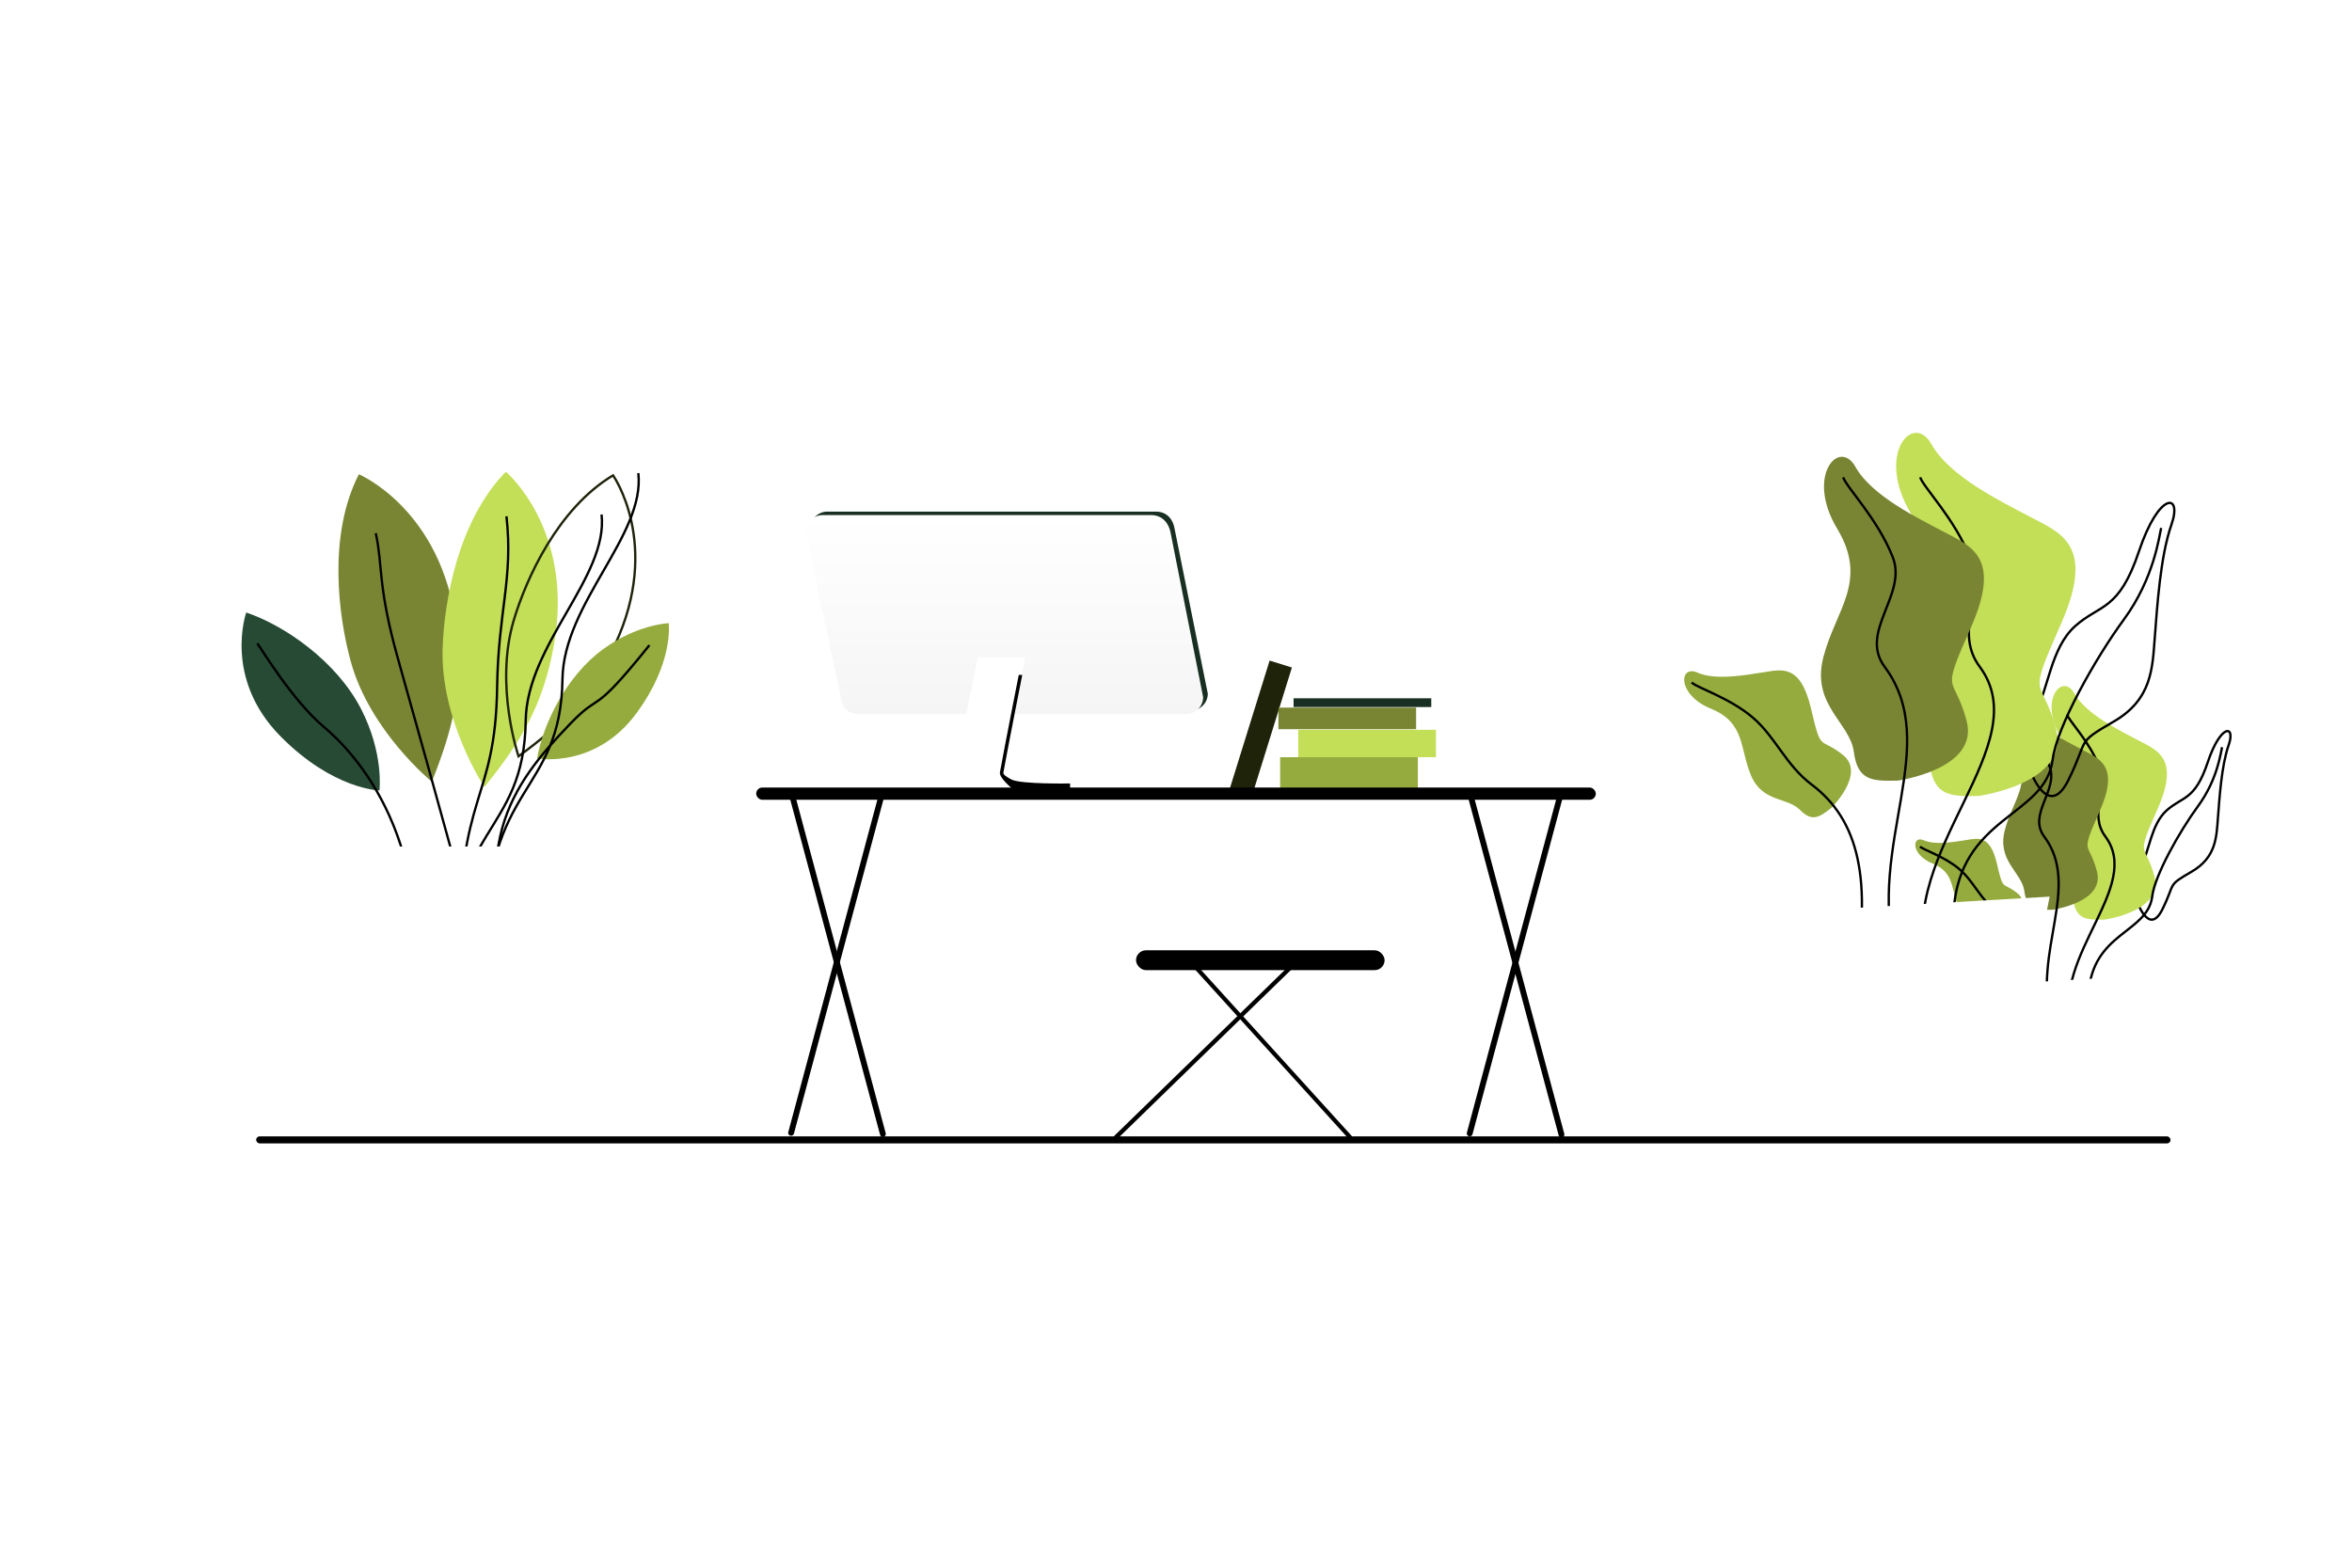 <svg id="table" xmlns="http://www.w3.org/2000/svg" xmlns:xlink="http://www.w3.org/1999/xlink" width="1007.75" height="672" viewBox="0 0 4031 2688">
  <defs>
    <style>
      .cls-1, .cls-9 {
        fill: #182f21;
      }

      .cls-1, .cls-10, .cls-11, .cls-12, .cls-13, .cls-14, .cls-15, .cls-17, .cls-2, .cls-3, .cls-4, .cls-5 {
        fill-rule: evenodd;
      }

      .cls-2 {
        fill: url(#linear-gradient);
      }

      .cls-16, .cls-17, .cls-3 {
        fill: #fff;
      }

      .cls-5 {
        fill: #1e230a;
      }

      .cls-10, .cls-6 {
        fill: #95ab3d;
      }

      .cls-13, .cls-7 {
        fill: #798533;
      }

      .cls-12, .cls-8 {
        fill: #c3de57;
      }

      .cls-11, .cls-15 {
        fill: none;
        stroke-width: 4px;
      }

      .cls-11 {
        stroke: #000;
      }

      .cls-14 {
        fill: #274a34;
      }

      .cls-15 {
        stroke: #1e230a;
      }

      .cls-16 {
        filter: url(#filter);
      }

      .cls-17 {
        filter: url(#filter-2);
      }
    </style>
    <linearGradient id="linear-gradient" x1="1721.5" y1="1224" x2="1721.5" y2="883" gradientUnits="userSpaceOnUse">
      <stop offset="0" stop-color="#f5f5f5"/>
      <stop offset="1" stop-color="#fff"/>
    </linearGradient>
    <filter id="filter" x="569" y="1476" width="401" height="99" filterUnits="userSpaceOnUse">
      <feOffset result="offset" dx="0.803" dy="22.986" in="SourceAlpha"/>
      <feGaussianBlur result="blur" stdDeviation="2.646"/>
      <feFlood result="flood" flood-color="#070707" flood-opacity="0.2"/>
      <feComposite result="composite" operator="in" in2="blur"/>
      <feBlend result="blend" in="SourceGraphic"/>
    </filter>
    <filter id="filter-2" x="2960" y="1487" width="604" height="544" filterUnits="userSpaceOnUse">
      <feOffset result="offset" dx="0.838" dy="23.985" in="SourceAlpha"/>
      <feGaussianBlur result="blur" stdDeviation="7.141"/>
      <feFlood result="flood" flood-color="#070707" flood-opacity="0.2"/>
      <feComposite result="composite" operator="in" in2="blur"/>
      <feBlend result="blend" in="SourceGraphic"/>
    </filter>
  </defs>
  <g id="computer">
    <path id="ordinateur" class="cls-1" d="M1418,877h563c16.02,0,28.46,9.732,32,29l57,283a29,29,0,0,1-29,29H1478a29,29,0,0,1-29-29l-60-283A29,29,0,0,1,1418,877Z"/>
    <path id="ordinateur_copy" data-name="ordinateur copy" class="cls-2" d="M1410,883h563c16.02,0,28.71,10.036,33,29l56,283a29,29,0,0,1-29,29H1470a29,29,0,0,1-29-29l-60-283A29,29,0,0,1,1410,883Z"/>
    <path class="cls-3" d="M1676,1127h81s-24.4,129.14-37.92,199.42c-0.22,1.14-3.65,13.79,19.92,14.58,50.65,1.7,93,2,93,2v14l-119,1h-61s-26.37.48-18-33S1676,1127,1676,1127Z"/>
    <path class="cls-4" d="M1746,1157h6s-22.91,115.48-32.38,167.58c-0.56,3.1,5.56,7.38,13.88,11.68,16.12,8.33,100.5,6.74,100.5,6.74v11l-98-1s-23.99-19.55-22.28-28.97C1723.32,1271.24,1746,1157,1746,1157Z"/>
  </g>
  <g id="books">
    <path class="cls-5" d="M2214.14,1144.26l-70.08,225.36-38.2-11.88,70.08-225.36Z"/>
    <rect id="Rectangle_4_copy" data-name="Rectangle 4 copy" class="cls-6" x="2194" y="1298" width="236" height="59"/>
    <rect id="Rectangle_4_copy_2" data-name="Rectangle 4 copy 2" class="cls-7" x="2191" y="1213" width="236" height="37"/>
    <rect id="Rectangle_4_copy_4" data-name="Rectangle 4 copy 4" class="cls-8" x="2225" y="1251" width="236" height="47"/>
    <rect id="Rectangle_4_copy_3" data-name="Rectangle 4 copy 3" class="cls-9" x="2217" y="1197" width="236" height="15"/>
  </g>
  <rect id="table-2" data-name="table" x="1296" y="1350" width="1439" height="21" rx="10.5" ry="10.5"/>
  <g id="tableColumes">
    <path id="leftCol1" class="cls-4" d="M1511.42,1361.32a5.012,5.012,0,0,1,3.54,6.13L1360.7,1943.14a5,5,0,1,1-9.66-2.59l154.26-575.69A5,5,0,0,1,1511.42,1361.32Z"/>
    <path id="leftCol2" class="cls-4" d="M1357.58,1363.32a5,5,0,0,1,6.12,3.54l154.26,575.69a5,5,0,1,1-9.66,2.59l-154.26-575.69A5.012,5.012,0,0,1,1357.58,1363.32Z"/>
    <path id="rightCol2" class="cls-4" d="M2674.42,1362.32a5.012,5.012,0,0,1,3.54,6.13L2523.7,1944.14a5,5,0,1,1-9.66-2.59l154.26-575.69A5,5,0,0,1,2674.42,1362.32Z"/>
    <path id="rightCol1" class="cls-4" d="M2520.58,1364.32a5,5,0,0,1,6.12,3.54l154.26,575.69a5,5,0,1,1-9.66,2.59l-154.26-575.69A5.012,5.012,0,0,1,2520.58,1364.32Z"/>
  </g>
  <g id="chair">
    <rect id="chair-2" data-name="chair" x="1947" y="1629" width="426" height="34" rx="17" ry="17"/>
    <path id="rightCol1-2" data-name="rightCol1" class="cls-4" d="M2025.31,1631.51a3.586,3.586,0,0,1,5.06.24l286.7,315.95a3.579,3.579,0,1,1-5.3,4.81l-286.7-315.95A3.574,3.574,0,0,1,2025.31,1631.51Z"/>
    <path id="rightCol1_copy" data-name="rightCol1 copy" class="cls-4" d="M2229.89,1640.69a3.67,3.67,0,0,1-.07,5.2l-314.54,306.04a3.684,3.684,0,0,1-5.14-5.28l314.55-306.03A3.67,3.67,0,0,1,2229.89,1640.69Z"/>
  </g>
  <path id="gross1" class="cls-10" d="M3444.54,1589.68s38.94-38.1,12.73-58.74-23.39-1.48-35-51.04-32.59-42.92-52.19-39.94-52.85,9.36-73.01.39-22.95,24.34,14.93,39.81,31.5,43.33,44.08,73.39,40.19,24.05,53.89,38.03S3431.55,1599.67,3444.54,1589.68Z"/>
  <path id="Shape_316_2" data-name="Shape 316 2" class="cls-11" d="M3661.89,1543.31s20.68,62.52,43.97,15.81,7.16-39.97,49.96-64.69,42.82-59.8,45.43-92.87,5.97-89.08,18.34-124.31-13.7-36.66-35.81,29.4-42.88,57.97-70.25,82.38-29.6,70.86-44.33,95.58S3657.19,1522.18,3661.89,1543.31Z"/>
  <path id="Shape_316_1" data-name="Shape 316 1" class="cls-12" d="M3606.9,1576.38s101.39-13.83,85.48-73.93-33.33-28.23,5.32-115.46-0.26-100.61-32.97-117.92-89.72-44.74-109.75-80.62-61.89,10.97-22.66,76.29-1.84,100.01-17.01,159.08,32.99,80.76,37.68,116.96S3576.17,1576.89,3606.9,1576.38Z"/>
  <path id="Shape_318_1_copy" data-name="Shape 318 1 copy" class="cls-11" d="M3549.75,1759.38c-32.37-123.07,122.64-239.31,58.53-325.45-28.63-38.48,5.1-79.26-10.86-120.53-16.33-42.19-51.6-77.82-54.76-88.41"/>
  <path id="Shape_316_1_copy" data-name="Shape 316 1 copy" class="cls-13" d="M3517.57,1559.47s90.43-12.33,76.24-65.94-29.73-25.17,4.74-102.97-0.23-89.74-29.41-105.18-80.01-39.9-97.88-71.91-55.19,9.79-20.21,68.05-1.64,89.2-15.17,141.88,29.42,72.03,33.61,104.32S3490.16,1559.93,3517.57,1559.47Z"/>
  <path class="cls-11" d="M3468.71,1785.11c22.37-116.61,5.75-182.59-45.66-221.26-28.62-21.52-39.83-52.53-64.96-73.96-25.7-21.92-61.51-32.8-67.34-38.63"/>
  <path id="Shape_1_copy" data-name="Shape 1 copy" class="cls-11" d="M3579.34,1705.35c5.89-107.87,101.48-105.3,109.34-169.16,4.38-35.53,46.22-110.36,78.47-154.36,33.87-46.21,39.02-93.01,41.16-100.98"/>
  <path id="Shape_318_1" data-name="Shape 318 1" class="cls-11" d="M3515.67,1752.95c-32.38-123.08,51.88-232.88-12.22-319.02-28.64-38.48,25.03-79.26,9.07-120.53-16.33-42.19-51.6-77.82-54.76-88.41"/>
  <path id="Shape_317_1" data-name="Shape 317 1" class="cls-3" d="M3361.3,1690.78l323.52-18.87-57.53,284.93-205.62-1.89Z"/>
  <path id="Shape_320_1" data-name="Shape 320 1" class="cls-14" d="M650.323,1355s7.9-63.08-31.493-139.71C576.838,1133.62,487.73,1071.98,422,1050c0,0-40.027,112.49,59.05,212.52C571.236,1353.57,650.323,1355,650.323,1355Z"/>
  <path id="Shape_319_1" data-name="Shape 319 1" class="cls-13" d="M740.1,1340s-105.967-86.18-138.946-206.05C579.99,1057.04,561.408,917.6,615.047,813c0,0,141.925,59.72,166.735,259.54C794.651,1176.18,777.072,1247.51,740.1,1340Z"/>
  <path id="Shape_319_1_copy" data-name="Shape 319 1 copy" class="cls-12" d="M830.21,1349.04s-75.664-113.71-71.634-237.97c2.586-79.73,26.166-218.407,108.4-302.412,0,0,117.848,99.1,82.32,297.292C930.865,1208.75,892.936,1271.67,830.21,1349.04Z"/>
  <path id="Shape_319_2" data-name="Shape 319 2" class="cls-15" d="M888.687,1296.45s-41.508-121.12-8.265-232.91c21.331-71.731,75.729-191.97,170.268-248.695,0,0,83.23,117.862,3.83,289.265C1013.33,1193.02,963.971,1241.11,888.687,1296.45Z"/>
  <path id="Shape_320_2" data-name="Shape 320 2" class="cls-10" d="M1146.06,1068.27s-53.95,1.77-112.99,44.97c-62.921,46.03-102.777,128.87-112.481,186.86,0,0,99.661,18.56,170.391-77.73C1155.37,1134.71,1146.06,1068.27,1146.06,1068.27Z"/>
  <path id="Shape_318_2" data-name="Shape 318 2" class="cls-11" d="M705,1743c45.253-302.37-96.175-451.8-150-497s-106.663-133.6-114-143"/>
  <path id="Shape_318_2_copy" data-name="Shape 318 2 copy" class="cls-11" d="M796,1539c-61.1-220.92-69.067-250.16-114-410-35.2-125.21-25.642-159.075-38-215"/>
  <path id="Shape_318_2_copy_2" data-name="Shape 318 2 copy 2" class="cls-11" d="M787,1632c-2.37-276.22,62.192-254.26,65-454,1.828-130.06,27.918-186.361,16-293"/>
  <path id="Shape_318_2_copy_3" data-name="Shape 318 2 copy 3" class="cls-11" d="M770,1689c-2.37-276.22,128.192-254.26,131-454,1.828-130.06,141.92-246.361,130-353"/>
  <path id="Shape_318_2_copy_4" data-name="Shape 318 2 copy 4" class="cls-11" d="M833,1618c-2.37-276.22,128.192-254.26,131-454,1.828-130.06,141.92-246.361,130-353"/>
  <path id="Shape_318_2_copy_5" data-name="Shape 318 2 copy 5" class="cls-11" d="M898,1712c-103.978-257.52-21.444-366.42,79-471,56.32-58.64,33.45-7.46,136-135"/>
  <path id="vas3-2" data-name="vas3" class="cls-3" d="M593,1451H945v100l-48,399H638l-45-399V1451Z"/>
  <rect class="cls-16" x="574" y="1476" width="388" height="69"/>
  <path id="gross1-2" data-name="gross1" class="cls-10" d="M3138.42,1385.16s60.55-59.24,19.78-91.33-36.35-2.3-54.41-79.35-50.67-66.74-81.14-62.1-82.17,14.55-113.51.6-35.68,37.84,23.21,61.89,48.98,67.38,68.53,114.12,62.49,37.39,83.79,59.13S3118.22,1400.68,3138.42,1385.16Z"/>
  <path id="Shape_316_2-2" data-name="Shape 316 2" class="cls-11" d="M3476.35,1313.06s32.15,97.21,68.35,24.58,11.14-62.14,77.68-100.58,66.58-92.97,70.63-144.39,9.3-138.494,28.52-193.274-21.3-56.995-55.68,45.709-66.66,90.135-109.22,128.1-46.01,110.17-68.92,148.6S3469.04,1280.21,3476.35,1313.06Z"/>
  <path id="Shape_316_1-2" data-name="Shape 316 1" class="cls-12" d="M3390.85,1364.47s157.64-21.49,132.89-114.94-51.82-43.88,8.28-179.5-0.41-156.429-51.27-183.346-139.48-69.562-170.63-125.349-96.21,17.065-35.23,118.624-2.86,155.491-26.44,247.321,51.29,125.57,58.59,181.84S3343.07,1365.28,3390.85,1364.47Z"/>
  <path id="Shape_318_1_copy-2" data-name="Shape 318 1 copy" class="cls-11" d="M3302,1649c-50.33-191.35,190.67-372.06,91-506-44.52-59.82,7.93-123.23-16.9-187.387-25.38-65.6-80.22-121-85.14-137.465"/>
  <path id="Shape_316_1_copy-2" data-name="Shape 316 1 copy" class="cls-13" d="M3251.97,1338.18s140.59-19.16,118.52-102.51-46.22-39.14,7.38-160.1-0.37-139.519-45.72-163.526S3207.74,850,3179.96,800.245s-85.81,15.221-31.42,105.8-2.55,138.685-23.59,220.585,45.75,111.99,52.26,162.19S3209.35,1338.9,3251.97,1338.18Z"/>
  <path class="cls-11" d="M3176,1689c34.77-181.29,8.94-283.88-71-344-44.49-33.46-61.93-81.67-101-115-39.95-34.07-95.62-50.99-104.69-60.06"/>
  <path id="Shape_1_copy-2" data-name="Shape 1 copy" class="cls-11" d="M3348,1565c9.15-167.72,157.78-163.73,170-263,6.8-55.25,71.86-171.59,122-240,52.66-71.852,60.66-144.611,64-157"/>
  <path id="Shape_318_1-2" data-name="Shape 318 1" class="cls-11" d="M3249,1639c-50.33-191.35,80.67-362.06-19-496-44.52-59.82,38.93-123.23,14.1-187.387-25.38-65.6-80.22-121-85.14-137.465"/>
  <path id="Shape_317_1-2" data-name="Shape 317 1" class="cls-17" d="M3009,1542.34L3512,1513l-89.45,443-319.7-2.93Z"/>
  <rect x="439" y="1948" width="3281" height="12" rx="6" ry="6"/>
</svg>
